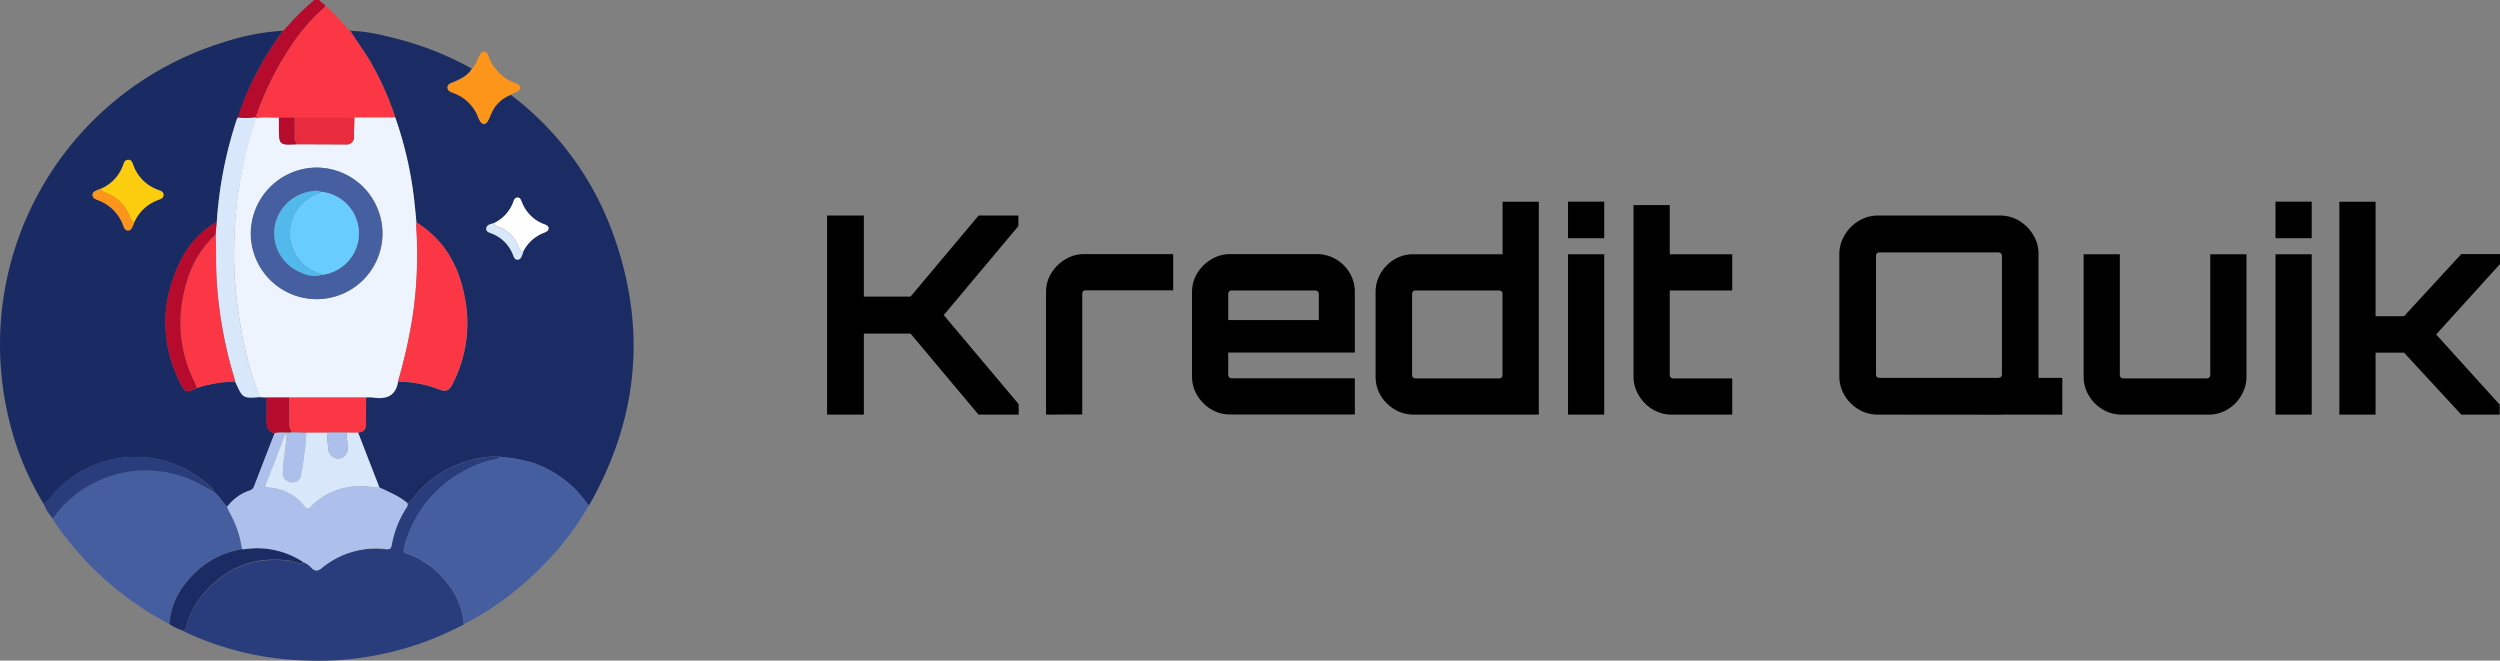 <svg xmlns="http://www.w3.org/2000/svg" viewBox="0 0 684.32 180.82"><rect x="0" y="0" width="684.32" height="180.82" fill="#808080" stroke="none"/><defs><style>.cls-1{fill:#b60b2c;}.cls-2{fill:#1a2b63;}.cls-3{fill:#1b2b63;}.cls-4{fill:#293d7c;}.cls-5{fill:#445e9f;}.cls-6{fill:#fc3745;}.cls-7{fill:#fd951a;}.cls-8{fill:#d8e7f9;}.cls-9{fill:#edf4fd;}.cls-10{fill:#adc0eb;}.cls-11{fill:#fbcd0e;}.cls-12{fill:#fefefe;}.cls-13{fill:#e92b3e;}.cls-14{fill:#455fa1;}.cls-15{fill:#68ccfe;}.cls-16{fill:#52b9ed;}</style></defs><g id="Слой_2" data-name="Слой 2"><g id="Слой_1-2" data-name="Слой 1"><path class="cls-1" d="M87.38,0c.5.68,1.39,1,1.77,1.75a52.58,52.58,0,0,0-8.94,10.07A84.18,84.18,0,0,0,70,32.16a26.52,26.52,0,0,1-5,.05c.32-1,.62-2,1-3A84.5,84.5,0,0,1,77.47,8.42l0,.05.31-.24A74.28,74.28,0,0,1,86,0Z"/><path class="cls-2" d="M77.47,8.42A84.5,84.5,0,0,0,66.06,29.23c-.36,1-.66,2-1,3a4,4,0,0,0-.31.62,112.59,112.59,0,0,0-5.42,27.92,24.73,24.73,0,0,0-10,10.88c-5.34,11-5.44,22.12,0,33.18,1.28,2.61,1.82,2.76,4.51,1.39a36.2,36.2,0,0,1,10.52-1.77c2.09,4.64,2.09,4.64,6.76,4.28l1.89.13c0,2.22,0,4.44,0,6.65,0,1.61.54,2.71,2.21,3.05q-2.82,7.27-5.63,14.54a1.76,1.76,0,0,1-1.2,1.14,12.9,12.9,0,0,0-6.18,4.49c-1.38-1.3-2.22-3.06-3.77-4.2a1.49,1.49,0,0,0-.68-1.19A35.19,35.19,0,0,0,51,128.54a29.94,29.94,0,0,0-36.36,6.65A14,14,0,0,1,12,138a79.43,79.43,0,0,1-9.86-24.55A86.52,86.52,0,0,1,60.75,11.72,63.82,63.82,0,0,1,77.47,8.42ZM36.76,60.75a11.38,11.38,0,0,1,6.4-6c.69-.27,1.59-.48,1.58-1.44s-1-1.14-1.63-1.4a11.25,11.25,0,0,1-6.57-6.49c-.28-.71-.42-1.74-1.51-1.69s-1.17,1.08-1.47,1.78a11,11,0,0,1-6,6.16,4.64,4.64,0,0,0-.66.22c-.65.34-1.58.48-1.58,1.43s.84,1.19,1.54,1.46a11.6,11.6,0,0,1,6.89,7c.22.59.52,1.25,1.28,1.29s1-.7,1.31-1.25A6.39,6.39,0,0,0,36.76,60.75Z"/><path class="cls-3" d="M95.87,8.45c4.61.07,9,1.2,13.47,2.34a86.59,86.59,0,0,1,19.82,8c-1.09,1.81-2.87,2.69-4.71,3.52-.76.35-1.91.49-1.94,1.56s1.08,1.29,1.86,1.61a11.25,11.25,0,0,1,6.52,6.54,6.86,6.86,0,0,0,.45.95c.72,1.2,1.55,1.22,2.24,0,.37-.66.62-1.39.95-2.07a9.4,9.4,0,0,1,5.22-5A82.86,82.86,0,0,1,167.59,63.4c9.56,25.9,7.35,50.95-6.37,74.95a5.8,5.8,0,0,1-.59-.63A29.89,29.89,0,0,0,144.9,126.4a49.55,49.55,0,0,0-8.3-1.36,21.12,21.12,0,0,0-7.94,1,28.92,28.92,0,0,0-14.76,9.24c-.7.84-1.16,2.06-2.44,2.37-2.26-1.91-5-3-7.62-4.26q-2.93-7.51-5.83-15c1.62-.07,2.23-.94,2.18-2.53-.06-2.34,0-4.68,0-7a9.47,9.47,0,0,1,1.76,0c3.61.56,6.35-.23,7-4.37a32.41,32.41,0,0,1,11.53,2.22c1.69.67,2.54.1,3.33-1.42a36.21,36.21,0,0,0,3.46-23.73c-1.6-8.63-5.57-15.87-13.28-20.66-.14-1.52-.27-3-.44-4.55a103.69,103.69,0,0,0-5.33-24.1A80.27,80.27,0,0,0,102,18C100.23,14.68,97.87,11.68,95.87,8.45Zm47.37,60.39a10.52,10.52,0,0,1,5.62-5.08c.57-.22,1.32-.42,1.29-1.25s-.67-.9-1.22-1.12a10.36,10.36,0,0,1-6.06-6c-.22-.57-.43-1.34-1.25-1.29s-1,.81-1.19,1.39a10.4,10.4,0,0,1-5.29,5.64c-.83.24-1.9.38-2,1.38s1,1.19,1.69,1.49a10.15,10.15,0,0,1,5.59,5.76c.25.6.48,1.31,1.23,1.34s1.07-.77,1.34-1.41C143.07,69.39,143.15,69.11,143.24,68.84Z"/><path class="cls-4" d="M111.46,137.68c1.28-.31,1.74-1.53,2.44-2.37a28.92,28.92,0,0,1,14.76-9.24,21.12,21.12,0,0,1,7.94-1,.83.83,0,0,1-.73.64,30.67,30.67,0,0,0-10.4,4.13,32.86,32.86,0,0,0-14.84,20c-.24.89-.25,1.4.76,1.73a22.84,22.84,0,0,1,10.5,7.43,20.58,20.58,0,0,1,5.1,11.9,84.3,84.3,0,0,1-26.29,8.86,83.32,83.32,0,0,1-17.91,1,83.07,83.07,0,0,1-32.63-8,1.22,1.22,0,0,0,.76-.89c1.14-5,4-8.92,7.71-12.29,5.85-5.29,12.76-7,20.5-6.06,1.33.17,2.58,1.12,4,.49a5.08,5.08,0,0,1,2,1.4c1,1.08,1.82,1,3,.06a23.06,23.06,0,0,1,17.46-5.1c.94.1,1.4,0,1.56-1.06a28.05,28.05,0,0,1,3.74-9.8C111.24,138.9,111.81,138.42,111.46,137.68Z"/><path class="cls-5" d="M127,170.83a20.58,20.58,0,0,0-5.1-11.9,22.84,22.84,0,0,0-10.5-7.43c-1-.33-1-.84-.76-1.73a32.86,32.86,0,0,1,14.84-20,30.67,30.67,0,0,1,10.4-4.13.83.83,0,0,0,.73-.64,49.55,49.55,0,0,1,8.3,1.36,29.89,29.89,0,0,1,15.73,11.32,5.8,5.8,0,0,0,.59.63,82.1,82.1,0,0,1-16.77,20.44A79.49,79.49,0,0,1,127,170.83Z"/><path class="cls-5" d="M58.38,134.51c1.55,1.14,2.39,2.9,3.77,4.2.24.52.45,1.07.72,1.57a27.75,27.75,0,0,1,3.37,10,24.38,24.38,0,0,0-15.06,8.9,20.52,20.52,0,0,0-4.83,11.63,86.47,86.47,0,0,1-31.71-28.37,1.56,1.56,0,0,1-.15-.49,29.25,29.25,0,0,1,9.15-8.6,31.07,31.07,0,0,1,25.54-3.19C52.49,131.18,55.37,133,58.38,134.51Z"/><path class="cls-6" d="M95.87,8.45c2,3.23,4.36,6.23,6.16,9.59a80.27,80.27,0,0,1,6.18,14.13H97l-16.42,0H76.37c-2.12.14-4.25-.24-6.36.21l0-.24A84.18,84.18,0,0,1,80.21,11.82,52.58,52.58,0,0,1,89.15,1.75c2.45,1.84,4.3,4.29,6.4,6.47l.35.26Z"/><path class="cls-3" d="M46.35,170.85a20.52,20.52,0,0,1,4.83-11.63,24.38,24.38,0,0,1,15.06-8.9,5.45,5.45,0,0,0,.7,0,22.92,22.92,0,0,1,16.19,3.61c-1.42.63-2.67-.32-4-.49-7.74-1-14.65.77-20.5,6.06-3.72,3.37-6.57,7.3-7.71,12.29a1.22,1.22,0,0,1-.76.89A19.35,19.35,0,0,1,46.35,170.85Z"/><path class="cls-4" d="M58.38,134.51c-3-1.55-5.89-3.33-9.2-4.31a31.07,31.07,0,0,0-25.54,3.19,29.25,29.25,0,0,0-9.15,8.6A13,13,0,0,1,12,138a14,14,0,0,0,2.58-2.85A29.94,29.94,0,0,1,51,128.54a35.19,35.19,0,0,1,6.72,4.78A1.49,1.49,0,0,1,58.38,134.51Z"/><path class="cls-7" d="M139.75,26a9.4,9.4,0,0,0-5.22,5c-.33.68-.58,1.41-.95,2.07-.69,1.2-1.52,1.18-2.24,0a6.86,6.86,0,0,1-.45-.95,11.25,11.25,0,0,0-6.52-6.54c-.78-.32-1.89-.53-1.86-1.61s1.18-1.21,1.94-1.56c1.84-.83,3.62-1.71,4.71-3.52,1.05-1,1.41-2.4,2.08-3.62.28-.51.5-1.1,1.21-1.12s1,.54,1.23,1.08a12.12,12.12,0,0,0,7.55,7.56c.54.2,1.12.51,1.15,1.19s-.53,1-1.08,1.23S140.27,25.7,139.75,26Z"/><path class="cls-3" d="M95.9,8.48l-.35-.26C95.71,8.24,96,8.16,95.9,8.48Z"/><path class="cls-2" d="M77.75,8.23l-.31.24C77.37,8.16,77.6,8.25,77.75,8.23Z"/><path class="cls-8" d="M59.35,60.75a112.59,112.59,0,0,1,5.42-27.92,4,4,0,0,1,.31-.62,26.52,26.52,0,0,0,5-.05l0,.24A114.64,114.64,0,0,0,64.08,68a108.83,108.83,0,0,0,1.71,20.76,93.46,93.46,0,0,0,5.32,19.92c-4.67.36-4.67.36-6.76-4.28,0-.23-.06-.46-.12-.68a117.1,117.1,0,0,1-4.86-26.33c-.32-4.4-.12-8.8-.33-13.19Z"/><path class="cls-9" d="M71.11,108.71a93.46,93.46,0,0,1-5.32-19.92A108.83,108.83,0,0,1,64.08,68,114.64,114.64,0,0,1,70,32.4c2.11-.45,4.24-.07,6.36-.21,0,.87,0,1.74,0,2.61,0,4.93,0,4.93,5,4.68l13.24.05a2,2,0,0,0,2.29-2.27c0-1.7.08-3.4.12-5.1h11.19a103.69,103.69,0,0,1,5.33,24.1c.17,1.52.3,3,.44,4.55,0,.47,0,.94,0,1.4a115,115,0,0,1-1,24.38,140.19,140.19,0,0,1-4,17.81c-.65,4.14-3.39,4.93-7,4.37a9.47,9.47,0,0,0-1.76,0H73ZM86.75,45.88a18,18,0,1,0,18,18A18.14,18.14,0,0,0,86.75,45.88Z"/><path class="cls-10" d="M83.13,153.93a22.92,22.92,0,0,0-16.19-3.61,5.45,5.45,0,0,1-.7,0,27.75,27.75,0,0,0-3.37-10c-.27-.5-.48-1.05-.72-1.57a12.9,12.9,0,0,1,6.18-4.49,1.76,1.76,0,0,0,1.2-1.14q2.81-7.28,5.63-14.54c1.59-.45,3.22,0,4.83-.26l3.88.11c-.13,1.45-.21,2.92-.4,4.36-.3,2.44-.57,4.88-1.07,7.28a2.32,2.32,0,0,1-2.77,1.91,2.49,2.49,0,0,1-2.19-2.75c0-2,.38-3.84.61-5.76.18-1.5.33-3,.49-4.5l-.49-.09c-1.74,4.53-3.47,9-5.24,13.57-.41,1.06.22,1,.93,1.05a13.19,13.19,0,0,1,9.54,5c.82,1.09,1.22.86,2,.08,3.74-3.83,8.38-5.43,13.67-5.51,1.66,0,3.25.48,4.91.36,2.62,1.27,5.36,2.35,7.62,4.26.35.74-.22,1.22-.52,1.75a28.05,28.05,0,0,0-3.74,9.8c-.16,1-.62,1.16-1.56,1.06a23.06,23.06,0,0,0-17.46,5.1c-1.22,1-2,1-3-.06A5.08,5.08,0,0,0,83.13,153.93Z"/><path class="cls-6" d="M59,64.23c.21,4.39,0,8.79.33,13.19a117.1,117.1,0,0,0,4.86,26.33c.06.22.08.45.12.68a36.2,36.2,0,0,0-10.52,1.77,7.1,7.1,0,0,0-.41-1.33,36.09,36.09,0,0,1-3.16-24.21C51.53,74.34,54.17,68.67,59,64.23Z"/><path class="cls-1" d="M59,64.23c-4.87,4.44-7.51,10.11-8.78,16.43a36.09,36.09,0,0,0,3.16,24.21,7.1,7.1,0,0,1,.41,1.33c-2.69,1.37-3.23,1.22-4.51-1.39-5.43-11.06-5.33-22.18,0-33.18a24.73,24.73,0,0,1,10-10.88Z"/><path class="cls-11" d="M27.59,51.7a11,11,0,0,0,6-6.16c.3-.7.42-1.72,1.47-1.78s1.23,1,1.51,1.69a11.25,11.25,0,0,0,6.57,6.49c.68.26,1.61.46,1.63,1.4s-.89,1.17-1.58,1.44a11.38,11.38,0,0,0-6.4,6c-.81-.11-.95-.83-1.17-1.4a11.57,11.57,0,0,0-6.67-6.62C28.4,52.51,27.76,52.39,27.59,51.7Z"/><path class="cls-1" d="M80,118.28c-1.61.23-3.24-.19-4.83.26-1.67-.34-2.25-1.44-2.21-3.05,0-2.21,0-4.43,0-6.65h6.21c0,2.34.05,4.68,0,7A3.41,3.41,0,0,0,80,118.28Z"/><path class="cls-7" d="M27.59,51.7c.17.69.81.81,1.33,1a11.57,11.57,0,0,1,6.67,6.62c.22.57.36,1.29,1.17,1.4a6.39,6.39,0,0,1-.39,1.14c-.3.55-.51,1.28-1.31,1.25s-1.06-.7-1.28-1.29a11.6,11.6,0,0,0-6.89-7c-.7-.27-1.54-.54-1.54-1.46s.93-1.09,1.58-1.43A4.64,4.64,0,0,1,27.59,51.7Z"/><path class="cls-6" d="M108.94,104.41a140.19,140.19,0,0,0,4-17.81,115,115,0,0,0,1-24.38c0-.46,0-.93,0-1.4,7.71,4.79,11.68,12,13.28,20.66a36.21,36.21,0,0,1-3.46,23.73c-.79,1.52-1.64,2.09-3.33,1.42A32.41,32.41,0,0,0,108.94,104.41Z"/><path class="cls-8" d="M103.84,133.42c-1.66.12-3.25-.39-4.91-.36-5.29.08-9.93,1.68-13.67,5.51-.76.78-1.16,1-2-.08a13.19,13.19,0,0,0-9.54-5c-.71-.07-1.34,0-.93-1.05,1.77-4.52,3.5-9,5.24-13.57l.49.09c-.16,1.5-.31,3-.49,4.5-.23,1.92-.57,3.81-.61,5.76a2.49,2.49,0,0,0,2.19,2.75A2.32,2.32,0,0,0,82.4,130c.5-2.4.77-4.84,1.07-7.28.19-1.44.27-2.91.4-4.36h5.6c.15,1.57.23,3.14.44,4.7a2.62,2.62,0,1,0,5.23-.36c0-1.45-.22-2.9-.33-4.35H98Q100.92,125.9,103.84,133.42Z"/><path class="cls-6" d="M98,118.38H83.87L80,118.28a3.41,3.41,0,0,1-.78-2.43c.05-2.34,0-4.68,0-7h21c0,2.34-.05,4.68,0,7C100.24,117.44,99.63,118.31,98,118.38Z"/><path class="cls-12" d="M135.14,61.1a10.4,10.4,0,0,0,5.29-5.64c.24-.58.41-1.34,1.19-1.39s1,.72,1.25,1.29a10.36,10.36,0,0,0,6.06,6c.55.22,1.19.42,1.22,1.12s-.72,1-1.29,1.25a10.52,10.52,0,0,0-5.62,5.08c-.82,0-1.07-.66-1.27-1.25a9.17,9.17,0,0,0-4.84-5.17C136.43,62.05,135.56,61.91,135.14,61.1Z"/><path class="cls-8" d="M135.14,61.1c.42.81,1.29.95,2,1.32A9.17,9.17,0,0,1,142,67.59c.2.59.45,1.24,1.27,1.25-.09.27-.17.55-.28.82-.27.64-.49,1.43-1.34,1.41s-1-.74-1.23-1.34A10.15,10.15,0,0,0,134.8,64c-.71-.3-1.82-.47-1.69-1.49S134.31,61.34,135.14,61.1Z"/><path class="cls-13" d="M97,32.16c0,1.7-.1,3.4-.12,5.1a2,2,0,0,1-2.29,2.27l-13.24-.05a3,3,0,0,1-.74-2.24c0-1.68,0-3.37,0-5.06Z"/><path class="cls-1" d="M80.6,32.18c0,1.69.07,3.38,0,5.06a3,3,0,0,0,.74,2.24c-4.94.25-4.94.25-5-4.68,0-.87,0-1.74,0-2.61Z"/><path class="cls-14" d="M86.75,45.88A18,18,0,1,1,68.63,63.71,18.13,18.13,0,0,1,86.75,45.88Zm1,6.6a2.6,2.6,0,0,0-1.71-.21A11.83,11.83,0,0,0,75.4,61.1,11.5,11.5,0,0,0,81.05,74c2.19,1.15,4.49,2,7,1.26a11.43,11.43,0,0,0-.34-22.75Z"/><path class="cls-10" d="M89.47,118.39h5.34c.11,1.45.31,2.9.33,4.35a2.62,2.62,0,1,1-5.23.36C89.7,121.53,89.62,120,89.47,118.39Z"/><path class="cls-15" d="M87.76,52.48a11.43,11.43,0,0,1,.34,22.75c-.13-.11-.25-.29-.4-.33A11.47,11.47,0,0,1,86,53.46C86.57,53.18,87.36,53.16,87.76,52.48Z"/><path class="cls-16" d="M87.76,52.48c-.4.68-1.19.7-1.8,1A11.47,11.47,0,0,0,87.7,74.9c.15,0,.27.22.4.33-2.56.76-4.86-.11-7-1.26A11.5,11.5,0,0,1,75.4,61.1a11.83,11.83,0,0,1,10.65-8.83A2.6,2.6,0,0,1,87.76,52.48Z"/><path d="M226.39,113.49V59h10.07V81.18h12.79L267.87,59h10.89v2.88L258.33,86.25l20.51,24.37v2.87h-11L249.25,91.32H236.46v22.17Z"/><path d="M286.33,113.49V80a9.79,9.79,0,0,1,1.44-5.22A11.23,11.23,0,0,1,291.59,71a9.86,9.86,0,0,1,5.19-1.44h24.36v9.91h-24a.87.87,0,0,0-.64.27.84.84,0,0,0-.26.64v33.07Z"/><path d="M331.55,112.05a10.92,10.92,0,0,1-3.82-3.82,9.82,9.82,0,0,1-1.44-5.18V80a9.79,9.79,0,0,1,1.44-5.22A11.15,11.15,0,0,1,331.55,71a9.82,9.82,0,0,1,5.18-1.44h23.69a10.22,10.22,0,0,1,5.26,1.4,10.38,10.38,0,0,1,3.78,3.78,10.15,10.15,0,0,1,1.4,5.26v16.5H336.2v6.13a.92.92,0,0,0,.91.91h33.75v9.91H336.73A9.82,9.82,0,0,1,331.55,112.05Zm4.65-24.44H361V80.42a.92.92,0,0,0-.91-.91H337.11a.92.92,0,0,0-.91.91Z"/><path d="M381.72,112.05a10.78,10.78,0,0,1-3.78-3.78,9.91,9.91,0,0,1-1.4-5.22V80a9.94,9.94,0,0,1,1.4-5.22A11,11,0,0,1,381.68,71,9.94,9.94,0,0,1,387,69.6h24.3V55.22h9.91v58.27H387A10,10,0,0,1,381.72,112.05Zm5.72-8.47h22.93a.87.87,0,0,0,.64-.27.85.85,0,0,0,.27-.64V80.42a.85.85,0,0,0-.27-.64.87.87,0,0,0-.64-.27H387.44a.9.9,0,0,0-.91.91v22.25a.9.9,0,0,0,.91.91Z"/><path d="M429.21,65.21v-10h9.91v10Zm0,48.28V69.6h9.91v43.89Z"/><path d="M452.37,112.05a11.09,11.09,0,0,1-3.79-3.82,9.82,9.82,0,0,1-1.44-5.18V56.13h9.92V69.6h17.1v9.91h-17.1v23.16a.9.9,0,0,0,.91.91h16.19v9.91H457.59A9.76,9.76,0,0,1,452.37,112.05Z"/><path d="M514,113.49a10,10,0,0,1-5.26-1.44,11,11,0,0,1-3.82-3.82,10,10,0,0,1-1.44-5.26V69.52A10,10,0,0,1,505,64.26a11.09,11.09,0,0,1,3.82-3.82A10,10,0,0,1,514,59h33.45a10,10,0,0,1,5.26,1.44,11,11,0,0,1,3.82,3.82A10,10,0,0,1,558,69.52V103a10,10,0,0,1-1.44,5.26,10.92,10.92,0,0,1-3.82,3.82,10,10,0,0,1-5.26,1.44Zm.38-10.06H547a1,1,0,0,0,.69-.27.81.81,0,0,0,.3-.64V70a.85.85,0,0,0-.3-.65,1.06,1.06,0,0,0-.69-.26H514.42a.9.9,0,0,0-.91.91v32.54a.92.92,0,0,0,.91.91ZM547,113.49v-8.32l11-2.73v1h6.51v10.06Z"/><path d="M575.53,112.05a10.64,10.64,0,0,1-3.78-3.82,10,10,0,0,1-1.4-5.18V69.6h9.91v33.07a.92.92,0,0,0,.91.91H604.1a.92.92,0,0,0,.91-.91V69.6h9.91v33.45a10,10,0,0,1-1.4,5.18,10.78,10.78,0,0,1-3.74,3.82,9.94,9.94,0,0,1-5.3,1.44H580.79A10,10,0,0,1,575.53,112.05Z"/><path d="M622.87,65.21v-10h9.91v10Zm0,48.28V69.6h9.91v43.89Z"/><path d="M640.35,113.49V55.22h9.91V86.55h7.8l15.66-17h10.6v2.72L666.84,91.55l17.4,19.22v2.72H673.72L658.06,96.54h-7.8v16.95Z"/></g></g></svg>